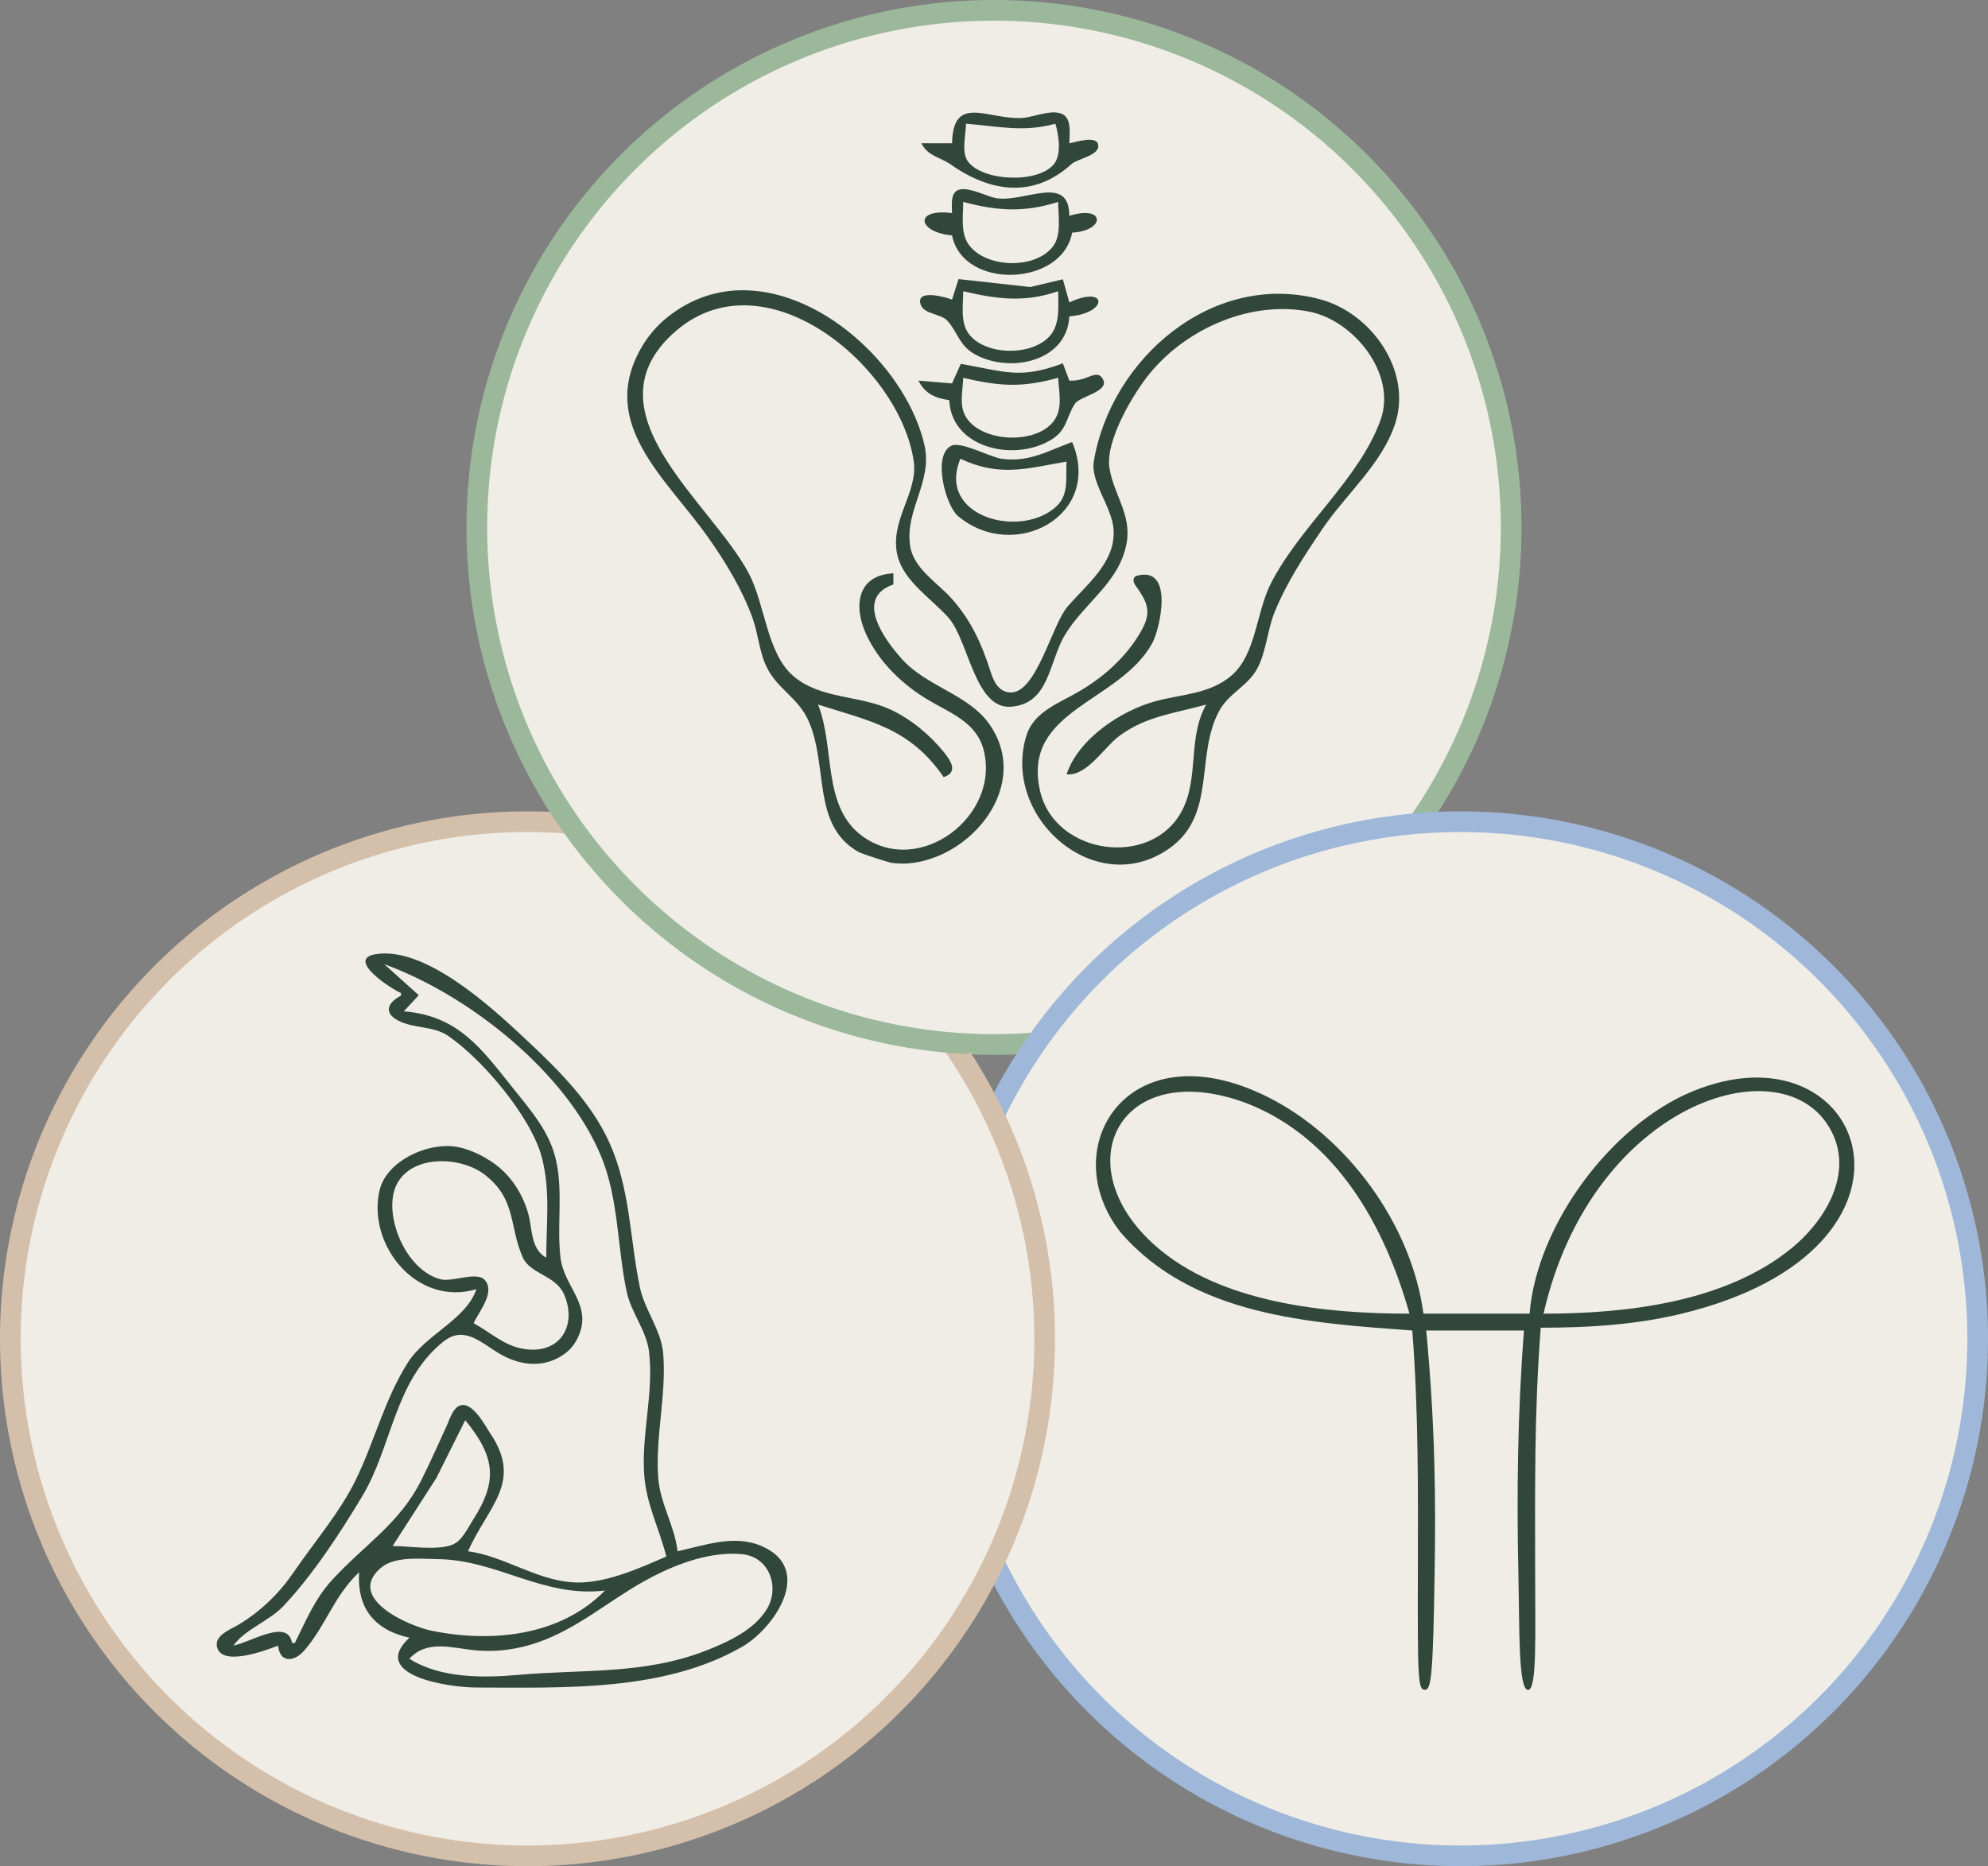 <svg xmlns:inkscape="http://www.inkscape.org/namespaces/inkscape" xmlns:sodipodi="http://sodipodi.sourceforge.net/DTD/sodipodi-0.dtd" xmlns="http://www.w3.org/2000/svg" xmlns:svg="http://www.w3.org/2000/svg" width="192.201mm" height="180.457mm" viewBox="0 0 192.201 180.457" id="svg1" xml:space="preserve" inkscape:version="1.3.2 (091e20e, 2023-11-25, custom)" sodipodi:docname="Logo ohne Name.svg" inkscape:export-filename="Logo V4.png" inkscape:export-xdpi="96" inkscape:export-ydpi="96"><rect x="0" y="0" width="192.201" height="180.457" fill="#808080" stroke="none"/><defs id="defs1"><rect x="19.532" y="10.654" width="491.846" height="101.21" id="rect3"></rect><clipPath clipPathUnits="userSpaceOnUse" id="clipPath4"><ellipse style="fill:#f0ede6;fill-opacity:1;stroke:#28dee3;stroke-width:2;stroke-dasharray:none;stroke-opacity:1" id="ellipse4" cx="73.289" cy="111.577" rx="35.235" ry="29.362"></ellipse></clipPath><clipPath clipPathUnits="userSpaceOnUse" id="clipPath5"><ellipse style="fill:#f0ede6;fill-opacity:1;stroke:#28dee3;stroke-width:1.868;stroke-dasharray:none;stroke-opacity:1" id="ellipse5" cx="276.476" cy="89.732" rx="43.522" ry="44.227"></ellipse></clipPath><clipPath clipPathUnits="userSpaceOnUse" id="clipPath8"><rect style="fill:#f0ede6;fill-opacity:1;stroke:#28dee3;stroke-width:1.561;stroke-dasharray:none;stroke-opacity:1" id="rect9" width="48.935" height="14.984" x="104.874" y="50.476" transform="matrix(0.878,0.478,-0.553,0.833,0,0)"></rect></clipPath><clipPath clipPathUnits="userSpaceOnUse" id="clipPath9"><path style="fill:#f0ede6;fill-opacity:1;stroke:#f96ba6;stroke-width:2;stroke-dasharray:none;stroke-opacity:1" id="path10" sodipodi:type="arc" sodipodi:cx="105.4698" sodipodi:cy="65.771812" sodipodi:rx="39.228188" sodipodi:ry="40.402683" sodipodi:start="0" sodipodi:end="6.2661426" sodipodi:open="true" sodipodi:arc-type="arc" d="M 144.698,65.772 A 39.228,40.403 0 0 1 105.637,106.174 39.228,40.403 0 0 1 66.243,66.116 39.228,40.403 0 0 1 104.968,25.372 39.228,40.403 0 0 1 144.692,65.083"></path></clipPath><clipPath clipPathUnits="userSpaceOnUse" id="clipPath11"><path style="fill:#333333;fill-opacity:1;stroke:#f96ba6;stroke-width:2;stroke-dasharray:none;stroke-opacity:1" id="path12" sodipodi:type="arc" sodipodi:cx="60.369125" sodipodi:cy="150.33557" sodipodi:rx="41.107384" sodipodi:ry="44.161072" sodipodi:start="0" sodipodi:end="4.606038" sodipodi:open="true" sodipodi:arc-type="arc" d="M 101.477,150.336 A 41.107,44.161 0 0 1 61.826,194.469 41.107,44.161 0 0 1 19.365,153.464 41.107,44.161 0 0 1 56.006,106.424"></path></clipPath></defs><g inkscape:label="Ebene 1" inkscape:groupmode="layer" id="layer1" transform="translate(-8.899,-48.69)" style="display:inline"><path id="path2" style="display:inline;fill:#f0ede6;stroke:#9cb89b;stroke-width:2;stroke-opacity:1" d="m 155,99.69 a 50,50 0 0 1 -50,50 50,50 0 0 1 -50,-50 50,50 0 0 1 50,-50 50,50 0 0 1 50,50 z" inkscape:label="Oben"></path><path id="circle2" style="display:inline;fill:#f0ede6;stroke:#9fb8d9;stroke-width:2;stroke-opacity:1" d="m 200.101,178.147 a 50,50 0 0 1 -50,50 50,50 0 0 1 -50,-50 50,50 0 0 1 50,-50 50,50 0 0 1 50,50 z" inkscape:label="Rechts"></path><path id="circle3" style="display:inline;fill:#f0ede6;stroke:#d4bfaa;stroke-width:2;stroke-opacity:1" d="m 109.899,178.147 a 50,50 0 0 1 -50,50 50,50 0 0 1 -50,-50 50,50 0 0 1 50,-50 50,50 0 0 1 50,50 z" inkscape:label="Links"></path><path id="circle7" clip-path="url(#clipPath8)" style="display:inline;fill:#f0ede6;stroke:#9cb89b;stroke-width:2;stroke-opacity:1" d="m 155,71.644 a 50,50 0 0 1 -50,50 50,50 0 0 1 -50,-50 50,50 0 0 1 50,-50 50,50 0 0 1 50,50 z" inkscape:label="St&#xFC;ck Oben" transform="translate(0,28.046)"></path><path style="font-size:22.578px;line-height:0.65;font-family:Merienda;-inkscape-font-specification:Merienda;text-align:center;text-anchor:middle;display:none;fill:#333333;stroke-width:0.5;stroke-linecap:round;stroke-linejoin:round" d="m 34.76,108.757 q -0.686,-0.904 -1.02,-1.913 -0.356,-1.007 -0.447,-1.86 -0.167,-1.572 0.352,-2.671 0.519,-1.099 1.477,-1.701 0.956,-0.624 2.146,-0.75 1.1,-0.117 2.246,0.193 1.143,0.287 2.152,1.021 1.006,0.711 1.696,1.864 0.667,1.155 0.834,2.727 0.033,0.314 0.044,0.631 0.009,0.294 -0.003,0.613 l -0.711,0.144 q -0.169,-1.594 -0.73,-2.602 -0.561,-1.008 -1.366,-1.535 -0.808,-0.55 -1.712,-0.727 -0.904,-0.177 -1.78,-0.084 -0.876,0.093 -1.576,0.553 -0.703,0.438 -1.071,1.249 -0.368,0.811 -0.242,2.001 0.055,0.516 0.256,1.131 0.177,0.594 0.495,1.242 z m 15.431,1.633 q -0.808,0.086 -2.082,0.062 -1.274,-0.024 -2.825,-0.086 -1.551,-0.063 -3.233,-0.088 -1.685,-0.048 -3.363,-0.029 -1.678,0.019 -3.182,0.179 -0.853,0.09 -1.472,0.247 -0.644,0.136 -0.964,0.329 -0.004,-0.681 0.341,-1.285 0.342,-0.627 1,-1.06 0.635,-0.431 1.601,-0.533 0.921,-0.098 2.379,-0.048 1.456,0.027 3.281,0.106 1.8,0.059 3.842,0.047 2.017,-0.032 4.105,-0.254 0.516,-0.055 1.075,-0.137 0.536,-0.08 1.111,-0.231 0.044,0.2 0.058,0.334 0.037,0.132 0.049,0.245 0.102,0.965 -0.292,1.529 -0.394,0.564 -1.427,0.674 z m 2.44,-23.535 q -0.212,1.361 -0.881,1.988 -0.669,0.627 -2.164,0.394 -0.669,-0.104 -1.496,-0.37 -0.849,-0.269 -1.758,-0.594 -0.932,-0.328 -1.848,-0.607 -0.938,-0.283 -1.786,-0.415 -1.472,-0.229 -1.632,0.797 -0.09,0.58 0.42,1.413 0.488,0.83 1.518,1.699 1.03,0.869 2.541,1.584 1.515,0.693 3.433,0.991 0.513,0.08 1.074,0.144 0.539,0.061 1.133,0.062 -0.009,0.204 -0.033,0.36 0.002,0.137 -0.016,0.249 -0.16,1.026 -0.663,1.473 -0.526,0.444 -1.552,0.284 -0.736,-0.115 -1.961,-0.465 -1.225,-0.351 -2.819,-0.827 -1.59,-0.499 -3.426,-1.036 -1.836,-0.537 -3.797,-1.002 -1.984,-0.469 -3.947,-0.774 -0.915,-0.142 -1.594,-0.18 -0.702,-0.041 -1.057,0.041 0.451,-0.844 1.041,-1.255 0.593,-0.433 1.386,-0.538 0.793,-0.105 1.842,0.058 0.915,0.142 2.344,0.502 1.407,0.356 3.135,0.853 1.728,0.497 3.649,1.071 l 0.043,-0.13 Q 42.261,91.821 41.166,90.783 40.071,89.744 39.525,88.699 38.979,87.655 39.104,86.852 q 0.222,-1.428 1.172,-1.805 0.931,-0.403 2.381,-0.178 1.249,0.194 2.486,0.615 1.218,0.395 2.455,0.816 1.215,0.418 2.509,0.619 1.049,0.163 1.61,-0.069 0.539,-0.236 1.019,-0.824 -0.012,0.227 -0.044,0.427 -0.031,0.201 -0.062,0.402 z m 5.809,-2.508 q -0.709,-0.294 -1.597,-1.101 -0.888,-0.807 -1.91,-1.939 -1.013,-1.153 -2.13,-2.47 -1.108,-1.338 -2.245,-2.664 -1.149,-1.355 -2.276,-2.53 -1.139,-1.204 -2.193,-2.081 -1.075,-0.885 -2.035,-1.282 0.744,-0.498 1.324,-0.601 0.568,-0.132 1.11,0.093 0.688,0.285 1.488,1.129 0.778,0.835 1.695,2.045 0.925,1.189 2.003,2.54 1.078,1.35 2.328,2.699 1.259,1.327 2.725,2.448 1.467,1.12 3.177,1.828 0.417,0.173 0.885,0.342 0.476,0.148 0.97,0.255 -0.407,0.687 -0.847,1.042 -0.432,0.334 -0.869,0.447 -0.429,0.091 -0.86,0.011 -0.41,-0.072 -0.744,-0.21 z M 55.32,81.198 q -1.27,-0.355 -2.775,-0.733 -1.505,-0.379 -3.077,-0.712 -1.564,-0.354 -3.058,-0.582 -1.506,-0.257 -2.788,-0.348 -1.273,-0.112 -2.164,0.033 -0.109,-0.387 -0.082,-0.865 0.006,-0.486 0.17,-0.883 0.294,-0.709 1.134,-0.85 0.819,-0.15 2.02,0.079 1.188,0.199 2.596,0.635 1.408,0.436 2.899,0.907 1.47,0.462 2.821,0.801 z m 5.327,-11.537 q -1.157,1.671 -2.429,2.08 -1.272,0.41 -2.219,-0.246 -0.798,-0.553 -0.972,-1.332 -0.193,-0.793 0.244,-1.424 0.103,-0.149 0.243,-0.271 0.134,-0.154 0.343,-0.257 0.113,0.353 0.37,0.695 0.257,0.343 0.573,0.561 0.65,0.45 1.452,0.401 0.797,-0.08 1.401,-0.952 0.296,-0.427 0.411,-0.951 0.116,-0.524 -0.039,-1.015 -0.141,-0.51 -0.643,-0.857 -0.557,-0.386 -1.202,-0.366 -0.633,0.001 -1.351,0.246 -0.705,0.226 -1.449,0.507 -0.744,0.281 -1.518,0.487 -0.78,0.174 -1.555,0.104 -0.781,-0.101 -1.542,-0.628 -0.872,-0.604 -1.232,-1.512 -0.366,-0.94 -0.19,-2.026 0.176,-1.087 0.947,-2.2 0.694,-1.002 1.434,-1.396 0.753,-0.413 1.447,-0.344 0.675,0.056 1.214,0.428 0.65,0.45 0.931,1.194 0.263,0.731 -0.187,1.381 -0.09,0.13 -0.256,0.29 -0.171,0.129 -0.387,0.281 -0.136,-0.478 -0.448,-0.86 -0.313,-0.381 -0.554,-0.548 -0.668,-0.463 -1.311,-0.249 -0.643,0.214 -1.015,0.752 -0.27,0.39 -0.373,0.895 -0.109,0.474 0.059,0.947 0.167,0.473 0.668,0.82 0.594,0.411 1.295,0.43 0.714,3.4e-5 1.469,-0.218 0.755,-0.218 1.549,-0.493 0.788,-0.306 1.562,-0.511 0.774,-0.206 1.512,-0.161 0.751,0.026 1.401,0.476 0.872,0.604 1.207,1.549 0.334,0.945 0.133,2.069 -0.22,1.111 -0.991,2.225 z m 4.876,-9.657 q 0.579,0.57 1.061,0.95 0.466,0.364 0.786,0.489 -0.843,0.405 -1.577,0.411 -0.735,-0.026 -1.424,-0.42 -0.706,-0.41 -1.494,-1.186 -0.708,-0.697 -1.449,-1.681 -0.742,-0.984 -1.516,-2 -0.774,-1.016 -1.594,-1.824 -0.418,-0.412 -0.836,-0.792 -0.418,-0.412 -0.9,-0.728 0.095,-0.128 0.222,-0.257 0.111,-0.145 0.206,-0.241 0.713,-0.724 1.352,-0.729 0.639,-0.005 1.378,0.724 0.466,0.46 1.257,1.619 0.791,1.16 1.904,2.668 1.129,1.492 2.625,2.998 z M 56.94,50.122 q -0.126,0.256 -0.299,0.529 -0.174,0.273 -0.395,0.498 -0.222,0.225 -0.508,0.387 -0.302,0.146 -0.638,0.133 -0.336,-0.045 -0.641,-0.346 -0.273,-0.269 -0.436,-0.619 -0.162,-0.35 -0.341,-0.716 0.11,-0.272 0.299,-0.529 0.189,-0.289 0.395,-0.498 0.222,-0.225 0.524,-0.371 0.286,-0.162 0.606,-0.132 0.335,0.013 0.657,0.33 0.257,0.254 0.436,0.619 0.162,0.35 0.341,0.716 z m 17.056,5.809 q -0.672,0.457 -1.535,0.633 -0.875,0.158 -1.842,-0.059 -0.948,-0.23 -1.905,-0.917 -0.97,-0.706 -1.833,-1.976 -1.053,-1.55 -1.48,-3.144 -0.408,-1.606 -0.189,-3.092 0.225,-1.517 1.06,-2.739 0.205,-0.14 0.356,-0.078 0.169,0.049 0.271,0.198 -0.313,0.785 -0.441,1.882 -0.11,1.084 0.378,2.527 l 0.156,-0.051 q -0.257,-1.545 -0.004,-2.699 0.272,-1.167 0.847,-1.967 0.576,-0.8 1.248,-1.257 0.822,-0.558 1.768,-0.491 0.946,0.067 1.904,0.754 0.964,0.656 1.826,1.926 0.812,1.195 1.35,2.631 0.526,1.417 0.588,2.876 0.062,1.459 -0.515,2.779 -0.59,1.301 -2.01,2.265 z m -0.6,-1.285 q 0.785,-0.533 1.052,-1.424 0.274,-0.923 0.14,-2.005 -0.128,-1.114 -0.564,-2.237 -0.435,-1.123 -1.07,-2.057 -1.129,-1.662 -2.122,-2.08 -0.987,-0.449 -1.734,0.059 -0.728,0.495 -1.052,1.424 -0.305,0.917 -0.296,2.057 0.028,1.127 0.364,2.264 0.354,1.124 0.95,2.002 0.596,0.878 1.334,1.523 0.725,0.626 1.504,0.808 0.765,0.163 1.494,-0.332 z M 89.689,41.696 q 0.167,1.635 -0.223,3.028 -0.397,1.372 -1.238,2.344 -0.841,0.972 -2.082,1.389 -1.434,0.481 -2.799,0.033 -1.372,-0.469 -2.466,-1.745 -1.095,-1.276 -1.748,-3.224 -0.725,-2.162 -0.735,-4.183 -0.018,-2.042 0.593,-3.771 0.611,-1.729 1.794,-2.959 1.176,-1.251 2.867,-1.818 1.948,-0.653 3.42,-0.027 1.486,0.597 2.06,2.31 0.316,0.942 0.182,1.82 -0.141,0.857 -0.683,1.515 -0.549,0.636 -1.448,0.938 -0.792,0.266 -1.606,0.181 -0.821,-0.106 -1.443,-0.54 0.307,-0.008 0.578,-0.051 0.285,-0.072 0.564,-0.165 1.135,-0.38 1.633,-1.309 0.52,-0.936 0.168,-1.985 -0.323,-0.963 -1.195,-1.362 -0.872,-0.398 -1.921,-0.047 -1.092,0.366 -1.832,1.424 -0.741,1.058 -1.088,2.579 -0.354,1.5 -0.266,3.256 0.089,1.756 0.684,3.533 0.495,1.477 1.275,2.454 0.78,0.977 1.716,1.354 0.957,0.37 1.942,0.039 1.006,-0.337 1.597,-1.202 0.605,-0.894 0.71,-2.072 0.119,-1.207 -0.319,-2.513 -0.179,-0.535 -0.423,-1.049 z m -1.391,13.182 q 1.606,-0.538 2.102,-2.324 0.504,-1.764 0.071,-4.477 -0.404,-2.698 -1.531,-6.059 -0.187,-0.557 -0.437,-1.092 -0.258,-0.556 -0.544,-1.056 0.143,-0.072 0.378,-0.151 0.25,-0.108 0.4,-0.158 1.006,-0.337 1.514,-0.031 0.529,0.299 0.859,1.284 0.603,1.798 1.013,3.732 0.403,1.913 0.471,3.748 0.075,1.856 -0.301,3.435 -0.347,1.593 -1.288,2.765 -0.919,1.165 -2.525,1.704 -1.52,0.51 -2.656,0.247 -1.136,-0.262 -1.865,-1.018 -0.73,-0.756 -1.038,-1.676 -0.273,-0.813 -0.21,-1.549 0.084,-0.743 0.455,-1.272 0.392,-0.536 1.013,-0.744 0.257,-0.086 0.564,-0.094 0.328,-0.015 0.671,0.085 -0.185,0.586 -0.262,1.35 -0.049,0.778 0.246,1.656 0.323,0.963 1.031,1.512 0.715,0.57 1.871,0.182 z m 8.413,-11.128 q -0.087,-0.74 -0.091,-2.126 -0.004,-1.386 0.017,-3.139 0.021,-1.753 0.004,-3.638 0.005,-1.888 -0.043,-3.655 -0.049,-1.767 -0.21,-3.135 -0.108,-0.919 -0.254,-1.584 -0.149,-0.687 -0.323,-1.008 0.889,0.214 1.443,0.671 0.576,0.455 0.868,1.194 0.314,0.736 0.438,1.79 0.121,1.031 0.115,2.715 -0.007,1.683 -0.011,3.775 -0.004,2.092 0.058,4.358 0.062,2.266 0.32,4.464 0.061,0.516 0.144,1.029 0.103,0.488 0.183,0.979 -0.835,0.053 -1.332,-0.116 -0.497,-0.169 -0.766,-0.524 -0.247,-0.357 -0.375,-0.865 -0.108,-0.533 -0.185,-1.183 z m 16.603,3.022 q -0.941,-0.453 -1.438,-1.078 -0.474,-0.646 -0.623,-1.403 -0.147,-0.78 -0.082,-1.681 0.026,-0.36 0.075,-0.719 0.073,-0.38 0.147,-0.782 l -0.177,-0.058 q -0.626,1.449 -1.475,2.542 -0.849,1.093 -1.73,1.685 -0.856,0.572 -1.577,0.519 -1.013,-0.074 -1.54,-0.61 -0.503,-0.557 -0.668,-1.407 -0.163,-0.872 -0.088,-1.908 0.087,-1.193 0.348,-2.306 0.286,-1.134 0.545,-2.202 0.259,-1.068 0.334,-2.104 0.046,-0.631 0.022,-1.243 -0.023,-0.613 -0.158,-1.256 0.856,0.062 1.473,0.288 0.64,0.228 0.963,0.772 0.347,0.523 0.272,1.559 -0.059,0.811 -0.391,1.964 -0.309,1.132 -0.646,2.353 -0.315,1.222 -0.393,2.303 -0.06,0.833 0.156,1.279 0.218,0.423 0.759,0.463 0.518,0.038 1.118,-0.439 0.601,-0.477 1.184,-1.34 0.583,-0.863 1.072,-1.982 0.513,-1.14 0.831,-2.407 0.342,-1.288 0.437,-2.594 0.033,-0.45 0.022,-0.927 0.012,-0.475 -0.025,-0.907 0.182,-0.009 0.362,0.004 0.204,-0.008 0.362,0.004 0.495,0.036 0.912,0.225 0.439,0.19 0.676,0.66 0.262,0.449 0.203,1.26 -0.031,0.428 -0.227,1.251 -0.173,0.825 -0.432,1.893 -0.257,1.045 -0.475,2.184 -0.194,1.118 -0.271,2.176 -0.075,1.036 -0.057,2.033 0.018,0.997 0.199,1.939 z m -4.031,-15.889 q -0.277,0.07 -0.597,0.115 -0.296,0.024 -0.589,0.003 -0.293,-0.021 -0.601,-0.134 -0.285,-0.134 -0.471,-0.374 -0.185,-0.262 -0.155,-0.668 0.026,-0.36 0.163,-0.69 0.161,-0.35 0.323,-0.701 0.277,-0.07 0.574,-0.117 0.32,-0.045 0.613,-0.023 0.293,0.021 0.577,0.155 0.309,0.113 0.493,0.375 0.186,0.24 0.155,0.668 -0.026,0.36 -0.186,0.688 -0.16,0.328 -0.3,0.703 z m 4.279,0.31 q -0.277,0.07 -0.597,0.115 -0.296,0.024 -0.589,0.003 -0.293,-0.021 -0.601,-0.134 -0.285,-0.134 -0.471,-0.374 -0.185,-0.262 -0.155,-0.668 0.026,-0.36 0.163,-0.69 0.161,-0.35 0.323,-0.701 0.277,-0.07 0.574,-0.117 0.32,-0.045 0.613,-0.023 0.293,0.021 0.577,0.155 0.309,0.113 0.493,0.375 0.186,0.24 0.155,0.668 -0.026,0.36 -0.186,0.688 -0.16,0.328 -0.3,0.703 z m 7.351,11.711 q -0.571,1.761 -0.346,2.973 0.231,1.19 1.262,1.525 0.816,0.265 1.892,0.02 1.083,-0.266 2.055,-1.067 0.33,0.154 0.503,0.353 0.201,0.184 0.104,0.485 -0.992,0.936 -2.017,1.316 -1.018,0.358 -1.932,0.323 -0.9,-0.007 -1.587,-0.23 -1.009,-0.327 -1.738,-1.156 -0.728,-0.829 -0.925,-2.127 -0.19,-1.319 0.374,-3.059 0.487,-1.503 1.341,-2.746 0.875,-1.235 2.018,-2.052 1.164,-0.809 2.504,-1.063 1.362,-0.247 2.822,0.226 1.117,0.362 1.672,0.993 0.562,0.609 0.675,1.358 0.12,0.727 -0.102,1.415 -0.202,0.623 -0.648,1.119 -0.439,0.475 -1.03,0.687 -0.591,0.212 -1.235,0.003 -0.215,-0.07 -0.48,-0.203 -0.244,-0.126 -0.445,-0.31 0.462,-0.254 0.928,-0.886 0.487,-0.625 0.703,-1.291 0.195,-0.601 0.055,-1.121 -0.112,-0.535 -0.799,-0.757 -0.816,-0.265 -1.67,0.1 -0.832,0.371 -1.611,1.163 -0.757,0.799 -1.384,1.854 -0.598,1.04 -0.96,2.157 z m 14.688,2.915 q 1.481,-1.345 2.689,-1.851 1.22,-0.526 2.137,-0.469 0.948,0.049 1.527,0.402 0.983,0.6 1.212,1.612 0.229,1.012 -0.524,2.246 -0.47,0.771 -1.202,1.277 -0.72,0.487 -1.596,0.666 -0.876,0.179 -1.855,0.006 l -0.204,0.854 q -0.335,1.33 -0.461,2.707 -0.107,1.389 -0.1,2.636 0.018,1.228 0.131,2.169 0.101,0.961 0.226,1.407 -0.298,-0.076 -0.572,-0.19 -0.267,-0.083 -0.479,-0.213 -0.925,-0.564 -1.262,-1.616 -0.349,-1.033 -0.285,-2.395 0.064,-1.363 0.354,-2.878 0.302,-1.535 0.653,-3.066 -0.205,-0.098 -0.378,-0.204 -0.173,-0.106 -0.366,-0.223 -0.057,-0.167 0.261,-0.687 0.937,0.545 1.742,0.613 0.836,0.06 1.527,-0.206 0.691,-0.266 1.206,-0.719 0.514,-0.453 0.797,-0.916 0.306,-0.501 0.286,-0.989 -0.02,-0.488 -0.502,-0.782 -0.598,-0.364 -1.622,-0.116 -1.012,0.229 -2.234,1.018 -1.21,0.77 -2.407,1.996 -1.198,1.227 -2.173,2.826 -0.27,0.443 -0.522,0.898 -0.239,0.436 -0.468,0.984 -0.185,-0.087 -0.32,-0.169 -0.127,-0.051 -0.224,-0.11 -0.887,-0.541 -1.107,-1.177 -0.208,-0.656 0.333,-1.543 0.388,-0.636 1.181,-1.633 0.793,-0.997 1.844,-2.287 1.07,-1.278 2.27,-2.768 1.2,-1.49 2.381,-3.123 1.193,-1.652 2.228,-3.349 0.482,-0.79 0.777,-1.404 0.307,-0.633 0.367,-0.992 0.606,0.74 0.76,1.442 0.173,0.714 -0.034,1.487 -0.207,0.773 -0.76,1.679 -0.459,0.752 -1.299,1.826 -0.821,1.086 -1.884,2.395 -1.043,1.321 -2.181,2.795 z m 5.482,14.003 q -0.281,-0.124 -0.598,-0.31 -0.317,-0.186 -0.573,-0.407 -0.256,-0.222 -0.438,-0.529 -0.197,-0.29 -0.19,-0.643 0.007,-0.353 0.318,-0.711 0.281,-0.324 0.65,-0.542 0.369,-0.218 0.737,-0.436 0.313,0.122 0.598,0.31 0.317,0.186 0.573,0.407 0.273,0.237 0.438,0.529 0.197,0.29 0.19,0.643 -0.007,0.353 -0.318,0.711 -0.281,0.324 -0.65,0.542 -0.369,0.218 -0.737,0.436 z m 3.396,1.523 q 1.186,-0.647 2.589,-1.494 1.417,-0.829 2.876,-1.749 1.477,-0.934 2.887,-1.844 1.41,-0.91 2.569,-1.737 1.191,-0.823 1.989,-1.452 0.94,-0.741 1.377,-1.171 0.437,-0.431 0.697,-0.866 0.353,0.958 0.33,1.695 -0.023,0.737 -0.437,1.379 0.928,0.448 1.793,1.145 0.898,0.701 1.512,1.481 0.783,0.993 1.001,2 0.218,1.007 -0.148,1.928 -0.335,0.925 -1.239,1.638 -0.887,0.699 -1.939,0.896 -1.052,0.197 -2.207,-0.101 -1.154,-0.298 -2.362,-1.1 0.424,0.902 0.562,1.771 0.138,0.868 -0.005,1.671 -0.143,0.803 -0.561,1.477 -0.404,0.692 -1.077,1.223 -0.904,0.713 -1.978,0.955 -1.056,0.229 -2.154,0.002 -1.067,-0.223 -2.095,-0.907 -1.032,-0.653 -1.898,-1.752 -0.587,-0.745 -1.032,-1.601 -0.431,-0.839 -0.696,-1.722 -0.265,-0.883 -0.354,-1.762 z m 16.349,-4.605 q -0.433,-0.55 -1.005,-1.019 -0.571,-0.47 -1.133,-0.745 -0.585,0.461 -1.545,1.103 -0.96,0.642 -2.144,1.402 -1.183,0.76 -2.452,1.558 -1.237,0.802 -2.438,1.576 -1.183,0.76 -2.179,1.43 -0.996,0.67 -1.634,1.173 0.218,0.605 0.478,1.118 0.292,0.517 0.656,0.978 1.272,1.614 2.836,1.847 1.578,0.251 3.032,-0.895 0.94,-0.741 1.264,-1.715 0.324,-0.974 0.03,-2.151 -0.281,-1.159 -1.188,-2.456 l 0.596,-0.556 q 1.197,1.155 2.322,1.706 1.142,0.537 2.197,0.453 1.055,-0.084 1.959,-0.797 0.692,-0.545 0.961,-1.188 0.287,-0.657 0.13,-1.367 -0.157,-0.71 -0.744,-1.455 z m -6.895,21.489 q -0.314,-0.75 -0.315,-1.63 0.02,-0.889 0.425,-1.793 0.414,-0.883 1.278,-1.685 0.885,-0.81 2.301,-1.403 1.729,-0.723 3.375,-0.824 1.655,-0.08 3.068,0.43 1.442,0.523 2.473,1.584 0.096,0.229 0.006,0.365 -0.081,0.156 -0.248,0.226 -0.707,-0.463 -1.757,-0.807 -1.041,-0.323 -2.551,-0.132 l 0.019,0.163 q 1.565,0.055 2.646,0.533 1.09,0.499 1.759,1.222 0.67,0.723 0.983,1.473 0.383,0.917 0.129,1.83 -0.254,0.914 -1.118,1.716 -0.834,0.814 -2.251,1.406 -1.333,0.557 -2.847,0.799 -1.493,0.233 -2.935,0.004 -1.442,-0.229 -2.62,-1.058 -1.158,-0.837 -1.82,-2.42 z m 1.379,-0.332 q 0.366,0.875 1.186,1.315 0.85,0.452 1.937,0.536 1.117,0.096 2.305,-0.107 1.188,-0.203 2.229,-0.639 1.854,-0.775 2.461,-1.665 0.636,-0.878 0.288,-1.711 -0.34,-0.812 -1.186,-1.315 -0.838,-0.482 -1.956,-0.699 -1.11,-0.197 -2.291,-0.094 -1.172,0.123 -2.151,0.532 -0.979,0.409 -1.758,1.004 -0.758,0.586 -1.091,1.313 -0.312,0.718 0.028,1.53 z m 10.408,11.317 q 1.601,0.374 2.88,1.065 1.282,0.713 2.06,1.564 0.8,0.848 0.91,1.653 0.18,1.32 -0.625,1.931 -0.78,0.631 -2.234,0.829 -1.074,0.147 -2.379,0.097 -1.303,-0.027 -2.675,-0.067 -1.373,-0.04 -2.67,0.137 -1.051,0.144 -1.523,0.527 -0.449,0.38 -0.741,1.081 -0.053,-0.221 -0.081,-0.422 -0.028,-0.201 -0.055,-0.403 -0.205,-1.499 0.266,-2.224 0.471,-0.725 1.969,-0.93 0.671,-0.092 1.539,-0.074 0.891,0.015 1.855,0.066 0.986,0.047 1.944,0.053 0.98,0.003 1.83,-0.113 1.476,-0.202 1.354,-1.097 -0.086,-0.626 -0.819,-1.324 -0.708,-0.678 -1.947,-1.238 -1.236,-0.538 -2.888,-0.79 -1.649,-0.23 -3.573,0.033 -0.514,0.07 -1.071,0.169 -0.534,0.096 -1.103,0.265 -0.053,-0.221 -0.077,-0.4 -0.044,-0.154 -0.062,-0.288 -0.131,-0.962 0.246,-1.538 0.38,-0.553 1.409,-0.694 0.492,-0.067 1.405,-0.055 0.939,0.031 2.104,0.054 1.165,0.023 2.392,-0.008 1.252,-0.012 2.37,-0.164 0.872,-0.119 1.71,-0.325 0.838,-0.206 1.593,-0.514 -0.37,1.463 -1.287,2.09 -0.917,0.627 -2.214,0.804 -0.425,0.058 -0.879,0.075 -0.45,0.039 -0.929,0.036 z m 0.65,16.133 q 1.449,0.776 2.506,1.775 1.054,1.021 1.584,2.045 0.553,1.026 0.45,1.832 -0.168,1.321 -1.104,1.703 -0.917,0.407 -2.372,0.222 -1.075,-0.136 -2.323,-0.523 -1.251,-0.364 -2.567,-0.758 -1.315,-0.395 -2.615,-0.56 -1.053,-0.134 -1.608,0.115 -0.533,0.251 -0.996,0.852 0.006,-0.227 0.032,-0.428 0.026,-0.202 0.051,-0.403 0.191,-1.501 0.833,-2.079 0.642,-0.578 2.143,-0.388 0.672,0.085 1.506,0.328 0.856,0.245 1.774,0.544 0.94,0.301 1.864,0.555 0.946,0.257 1.797,0.365 1.478,0.188 1.592,-0.708 0.08,-0.627 -0.448,-1.491 -0.508,-0.838 -1.559,-1.7 -1.054,-0.839 -2.585,-1.512 -1.533,-0.65 -3.46,-0.894 -0.515,-0.065 -1.078,-0.114 -0.54,-0.046 -1.134,-0.03 0.006,-0.227 0.029,-0.406 -0.002,-0.16 0.015,-0.294 0.122,-0.963 0.636,-1.421 0.511,-0.436 1.541,-0.305 0.493,0.063 1.372,0.311 0.898,0.273 2.018,0.598 1.12,0.324 2.312,0.612 1.212,0.313 2.332,0.455 0.874,0.111 1.736,0.129 0.863,0.018 1.672,-0.084 -0.736,1.318 -1.784,1.685 -1.048,0.368 -2.347,0.203 -0.426,-0.054 -0.868,-0.156 -0.445,-0.079 -0.907,-0.206 z" id="text3" inkscape:label="PhysioGl&#xFC;ck.Bonn" aria-label="PhysioGl&#xFC;ck.Bonn"></path><path id="path15" style="fill:#32473c;fill-opacity:1;stroke:none;stroke-width:1.003" inkscape:label="Uterus" d="m 117.224,167.841 c 7,8.113 18.312,8.775 28.214,9.508 0.61,7.781 0.558,15.539 0.54,23.362 -0.024,10.366 0.002,11.376 0.693,11.379 0.603,0.003 0.775,-1.482 0.927,-11.107 0.116,-7.37 0.068,-14.242 -0.81,-23.634 h 9.451 c -0.618,7.873 -0.711,15.723 -0.541,23.634 0.114,5.295 -0.015,11.071 0.927,11.117 0.889,0.044 0.693,-5.406 0.693,-11.389 0,-7.963 -0.103,-15.301 0.54,-23.634 4.544,0 9.063,-0.267 13.502,-1.327 26.188,-6.253 18.014,-28.574 1.081,-21.489 -7.79,3.259 -14.964,12.866 -15.662,21.458 h -10.261 c -1.162,-8.678 -7.414,-17.164 -15.122,-20.984 -13.43,-6.655 -20.565,4.933 -14.172,13.106 z m 12.282,-12.441 c 8.606,3.402 13.263,11.815 15.662,20.319 -8.017,0 -18.263,-0.992 -24.573,-6.57 -8.798,-7.778 -3.473,-18.423 8.911,-13.749 z m 55.95,1.846 c 2.983,4.272 0.2,9.217 -3.294,12.099 -6.412,5.288 -16.052,6.374 -24.033,6.374 4.517,-19.821 22.159,-25.875 27.327,-18.473 z" sodipodi:nodetypes="scsssccssscssccssscsssscs"></path><path id="path15-1" style="fill:#32473c;fill-opacity:1;stroke:none;stroke-width:0.969" d="m 46.223,140.888 c -0.325,-0.006 -0.643,0.014 -0.956,0.061 -3.03,0.459 1.481,3.39 2.401,3.763 v 0.254 c -1.24,0.63 -1.762,1.644 -0.258,2.42 1.522,0.786 3.405,0.49 4.849,1.491 3.389,2.35 8.061,7.919 9.045,11.802 0.821,3.239 0.406,6.366 0.406,9.631 -1.555,-0.893 -1.317,-2.797 -1.752,-4.308 -0.543,-1.888 -1.684,-3.705 -3.38,-4.87 -0.97,-0.666 -2.068,-1.22 -3.239,-1.49 -2.863,-0.662 -7.033,1.255 -7.725,4.079 -1.286,5.251 3.523,11.362 9.345,9.63 -1.006,2.957 -4.895,4.369 -6.629,7.096 -2.265,3.564 -3.226,7.661 -5.066,11.404 -1.536,3.124 -3.998,5.973 -5.974,8.87 -1.378,2.019 -3.134,3.74 -5.283,5.046 -0.726,0.441 -2.271,1.001 -2.15,2.026 0.263,2.223 4.857,0.435 5.931,0.024 0.134,1.607 1.476,1.676 2.528,0.473 2.077,-2.376 2.843,-5.242 5.303,-7.569 -0.205,3.302 1.29,5.532 4.861,6.335 -3.94,3.635 3.771,4.811 6.481,4.815 8.511,0.013 18.099,0.4 25.653,-3.919 3.158,-1.806 7.071,-7.562 1.889,-9.774 -2.644,-1.129 -5.474,-0.051 -8.1,0.514 -0.259,-2.427 -1.683,-4.602 -1.866,-7.096 -0.292,-3.975 0.788,-7.936 0.491,-11.911 -0.181,-2.43 -1.803,-4.253 -2.282,-6.589 -0.962,-4.698 -0.91,-9.452 -2.94,-13.939 -1.689,-3.732 -4.698,-6.8 -7.715,-9.63 -2.937,-2.756 -8.998,-8.55 -13.866,-8.639 z m -0.176,1.036 c 8.358,3.043 17.622,10.549 20.937,18.501 1.749,4.195 1.574,8.823 2.504,13.178 0.437,2.048 1.923,3.741 2.165,5.829 0.46,3.967 -0.758,7.953 -0.469,11.911 0.205,2.801 1.46,5.179 2.136,7.856 -2.677,1.175 -6.153,2.741 -9.181,2.49 -3.553,-0.294 -6.493,-2.512 -9.991,-2.997 1.935,-4.375 5.341,-6.668 2.146,-11.404 -0.495,-0.735 -1.677,-3.055 -2.883,-2.7 -0.723,0.213 -1.046,1.365 -1.309,1.939 -0.812,1.773 -1.607,3.578 -2.485,5.322 -2.119,4.212 -5.515,6.232 -8.619,9.63 -1.677,1.836 -2.518,3.929 -3.592,6.082 h -0.27 c -0.41,-2.403 -3.961,-0.078 -5.67,0.254 1.079,-1.55 3.449,-2.367 4.811,-3.802 2.861,-3.015 5.533,-7.126 7.644,-10.643 2.907,-4.842 3.081,-11.08 7.801,-14.915 2.019,-1.641 3.626,0.03 5.397,1.091 1.951,1.168 4.216,1.492 6.199,0.176 0.609,-0.404 1.062,-0.929 1.383,-1.558 1.641,-3.213 -1.274,-4.968 -1.612,-7.855 -0.367,-3.131 0.261,-6.255 -0.421,-9.377 -0.612,-2.806 -2.449,-4.864 -4.233,-7.096 -2.959,-3.701 -5.233,-6.946 -10.497,-7.35 l 1.45,-1.561 z m 5.984,19.062 c 1.387,0.079 2.768,0.542 3.737,1.296 3.075,2.391 2.335,4.971 3.673,7.999 0.712,1.612 3.184,1.713 3.992,3.575 1.329,3.063 -0.455,5.978 -4.155,5.223 -1.73,-0.353 -3.091,-1.634 -4.59,-2.436 0.482,-1.092 2.128,-2.967 1.086,-4.174 -0.762,-0.883 -3.168,0.239 -4.327,-0.083 -3.095,-0.862 -5.084,-5.298 -4.529,-8.16 0.472,-2.435 2.801,-3.371 5.112,-3.24 z m 1.847,25.034 c 2.87,3.504 3.194,5.839 0.755,9.631 -0.484,0.752 -1.041,1.994 -1.937,2.381 -1.464,0.632 -4.227,0.152 -5.838,0.153 l 4.237,-6.589 z m 25.514,12.916 c 0.41,-0.013 0.817,-0.002 1.22,0.036 2.715,0.254 3.679,3.232 2.439,5.292 -1.226,2.036 -3.738,3.195 -5.949,4.056 -5.955,2.317 -11.867,1.771 -18.092,2.327 -3.426,0.306 -7.57,0.33 -10.531,-1.563 1.734,-1.892 4.171,-1.01 6.481,-0.804 2.002,0.179 4.06,-0.118 5.941,-0.775 3.848,-1.344 6.782,-3.967 10.261,-5.91 2.371,-1.324 5.363,-2.569 8.232,-2.658 z m -29.62,0.478 c 0.494,0.011 0.972,0.034 1.407,0.039 5.832,0.065 10.196,3.752 16.202,3.04 -4.287,4.39 -10.901,5.076 -16.742,3.887 -2.249,-0.458 -8.226,-3.104 -5.013,-6.003 1.033,-0.932 2.663,-0.997 4.147,-0.963 z" inkscape:label="Dehnung"></path><path id="path15-6" style="display:inline;fill:#32473c;fill-opacity:1;stroke:none" d="m 110.92,59.559 c -1.036,-0.048 -2.405,0.507 -3.227,0.543 -3.339,0.146 -6.652,-2.345 -6.75,2.441 h -2.97 c 0.671,1.291 1.787,1.308 2.893,2.083 3.801,2.663 7.963,3.257 11.61,-0.058 0.581,-0.528 2.607,-0.821 2.607,-1.752 0,-1.141 -2.223,-0.357 -2.799,-0.272 -5.1e-4,-0.776 0.22,-2.139 -0.47,-2.692 -0.239,-0.192 -0.548,-0.275 -0.893,-0.291 z m -8.628,1.093 c 3.041,0.248 5.6,0.855 8.641,0 0.319,1.08 0.635,2.987 -0.163,3.938 -1.553,1.849 -6.832,1.637 -8.273,-0.263 -0.691,-0.91 -0.208,-2.596 -0.205,-3.675 z m -0.079,6.333 c -0.33,-0.027 -0.621,0.014 -0.839,0.167 -0.596,0.419 -0.43,1.518 -0.433,2.141 -3.757,-0.475 -3.312,1.869 0,2.16 1.071,5.308 10.667,4.944 11.611,-0.27 3.256,-0.169 3.215,-2.725 -0.27,-1.621 -0.014,-4.083 -4.252,-1.302 -7.021,-1.701 -0.727,-0.105 -2.06,-0.796 -3.049,-0.876 z m -0.191,1.228 c 3.283,0.878 5.896,1.05 9.181,0 0,1.29 0.336,3.161 -0.47,4.263 -1.708,2.333 -6.678,2.149 -8.24,-0.224 -0.738,-1.122 -0.47,-2.76 -0.47,-4.039 z m -0.454,7.465 -0.626,1.985 c -0.52,-0.219 -3.537,-1.084 -3.038,0.463 0.312,0.968 1.934,0.874 2.571,1.566 1.035,1.123 1.144,2.383 2.627,3.228 3.341,1.904 8.95,0.796 9.181,-3.636 3.792,-0.31 3.709,-3.081 0,-1.35 l -0.626,-2.239 -3.154,0.749 z m -20.594,1.078 c -2.604,-0.052 -5.206,0.727 -7.575,2.63 -0.99,0.795 -1.825,1.772 -2.464,2.868 -4.31,7.396 2.397,12.694 6.4,18.362 1.707,2.417 3.304,5.041 4.318,7.831 0.576,1.585 0.647,3.351 1.423,4.86 1.065,2.07 3.039,2.892 4.012,5.131 1.929,4.442 0.253,10.163 4.926,12.695 0.989,0.36 1.992,0.688 3.009,0.983 0.528,0.074 1.061,0.106 1.6,0.069 6.174,-0.425 12.057,-7.58 7.925,-13.476 -1.994,-2.845 -6.033,-3.638 -8.387,-6.222 -1.741,-1.911 -4.709,-5.969 -0.888,-7.28 v -1.081 c -3.538,0.184 -3.886,3.203 -2.613,5.941 1.219,2.623 3.403,4.74 5.853,6.231 2.139,1.301 4.739,2.155 5.464,4.841 1.722,6.382 -6.124,12.425 -11.674,8.428 -3.967,-2.857 -2.647,-8.645 -4.321,-12.748 5.044,1.602 8.914,2.286 12.151,7.021 1.392,-0.467 0.754,-1.517 0.017,-2.426 -1.357,-1.673 -3.19,-3.196 -5.147,-4.11 -3.019,-1.41 -6.817,-0.989 -9.44,-3.274 -2.537,-2.211 -2.703,-6.947 -4.273,-9.902 -3.655,-6.881 -15.692,-15.488 -7.339,-23.172 8.688,-7.993 21.995,3.145 23.292,12.371 0.427,3.036 -2.435,5.807 -1.55,9.181 0.642,2.449 3.338,4.121 4.93,5.941 1.912,2.185 2.535,8.821 5.991,8.58 3.774,-0.262 3.658,-4.321 5.256,-6.96 1.918,-3.167 5.282,-5.05 5.96,-8.911 0.475,-2.709 -1.285,-4.719 -1.669,-7.214 -0.413,-2.686 2.368,-7.312 3.994,-9.258 3.58,-4.286 9.743,-6.977 15.353,-5.856 4.291,0.858 8.446,6.025 6.872,10.446 -2.053,5.768 -7.875,10.355 -10.661,15.932 -1.367,2.735 -1.391,6.784 -3.777,8.822 -2.072,1.769 -4.786,1.783 -7.286,2.454 -3.383,0.907 -7.5,3.648 -8.641,7.086 2.009,0.17 3.593,-2.606 5.13,-3.738 2.596,-1.912 5.368,-2.168 8.371,-3.012 -1.814,3.222 -0.661,7.055 -2.342,10.261 -2.94,5.605 -12.289,4.286 -13.716,-1.89 -1.824,-7.891 7.672,-8.537 10.844,-14.311 0.736,-1.34 2.149,-7.455 -1.445,-6.528 -0.501,0.129 -0.425,0.612 -0.186,0.941 1.425,1.961 1.595,2.844 0.176,5.047 -1.435,2.228 -3.469,3.971 -5.752,5.285 -1.846,1.063 -4.251,1.925 -4.954,4.166 -2.478,7.901 6.701,16.03 13.865,10.899 4.551,-3.26 2.403,-9.005 4.807,-13.328 0.919,-1.653 2.762,-2.357 3.652,-4.051 0.874,-1.663 0.951,-3.659 1.654,-5.401 1.174,-2.906 2.901,-5.519 4.649,-8.101 2.257,-3.332 5.829,-6.341 7.05,-10.261 1.577,-5.065 -2.359,-10.575 -7.231,-11.901 -10.39,-2.827 -20.29,5.692 -21.942,15.681 -0.321,1.941 1.741,4.409 1.909,6.481 0.264,3.246 -2.592,5.37 -4.459,7.561 -1.508,1.769 -2.984,8.323 -5.481,8.28 -1.183,-0.021 -1.655,-1.095 -1.966,-2.069 -0.849,-2.657 -1.865,-4.909 -3.753,-7.021 -1.364,-1.526 -3.683,-2.905 -4.005,-5.084 -0.519,-3.508 2.205,-6.193 1.382,-9.767 -1.648,-7.16 -9.485,-14.793 -17.298,-14.949 z m 21.048,0.098 c 3.315,0.767 5.886,1.113 9.181,0 0,1.388 0.203,3.074 -0.73,4.231 -1.684,2.089 -6.438,2.04 -7.981,-0.209 -0.751,-1.094 -0.47,-2.763 -0.47,-4.022 z m 9.635,6.971 c -4.154,1.55 -5.552,0.804 -9.865,0.048 l -0.85,1.892 -3.241,-0.27 c 0.625,1.267 1.611,1.686 2.97,1.89 0.219,4.73 6.488,6.028 9.987,3.744 1.442,-0.941 1.327,-2.133 2.168,-3.399 0.493,-0.742 3.456,-1.179 2.674,-2.427 -0.617,-0.984 -1.456,0.29 -3.217,0.192 z m -9.635,1.4 c 3.558,0.823 5.631,0.969 9.181,0 0.061,1.419 0.5,2.995 -0.467,4.231 -1.763,2.253 -6.988,2 -8.461,-0.463 -0.681,-1.138 -0.279,-2.525 -0.253,-3.769 z m 10.531,6.21 c -2.381,0.866 -4.146,1.972 -6.796,1.621 -1.131,-0.15 -3.994,-1.755 -4.922,-1.245 -1.818,0.999 -0.479,5.801 0.673,6.772 5.42,4.568 14.052,-0.024 11.046,-7.148 z m -10.801,1.62 c 3.834,1.785 6.381,0.938 10.261,0.27 -0.105,1.636 0.295,3.242 -1.109,4.447 -3.532,3.029 -11.47,0.808 -9.152,-4.717 z" inkscape:label="Becken" sodipodi:nodetypes="sscccsscsssccsscssccccssccsscccsssccccccsssssscccssccssssccsssssssssssssssssscscsssssssssssssssssscssssccccssccccccsssccccssccssscccsc"></path></g></svg>